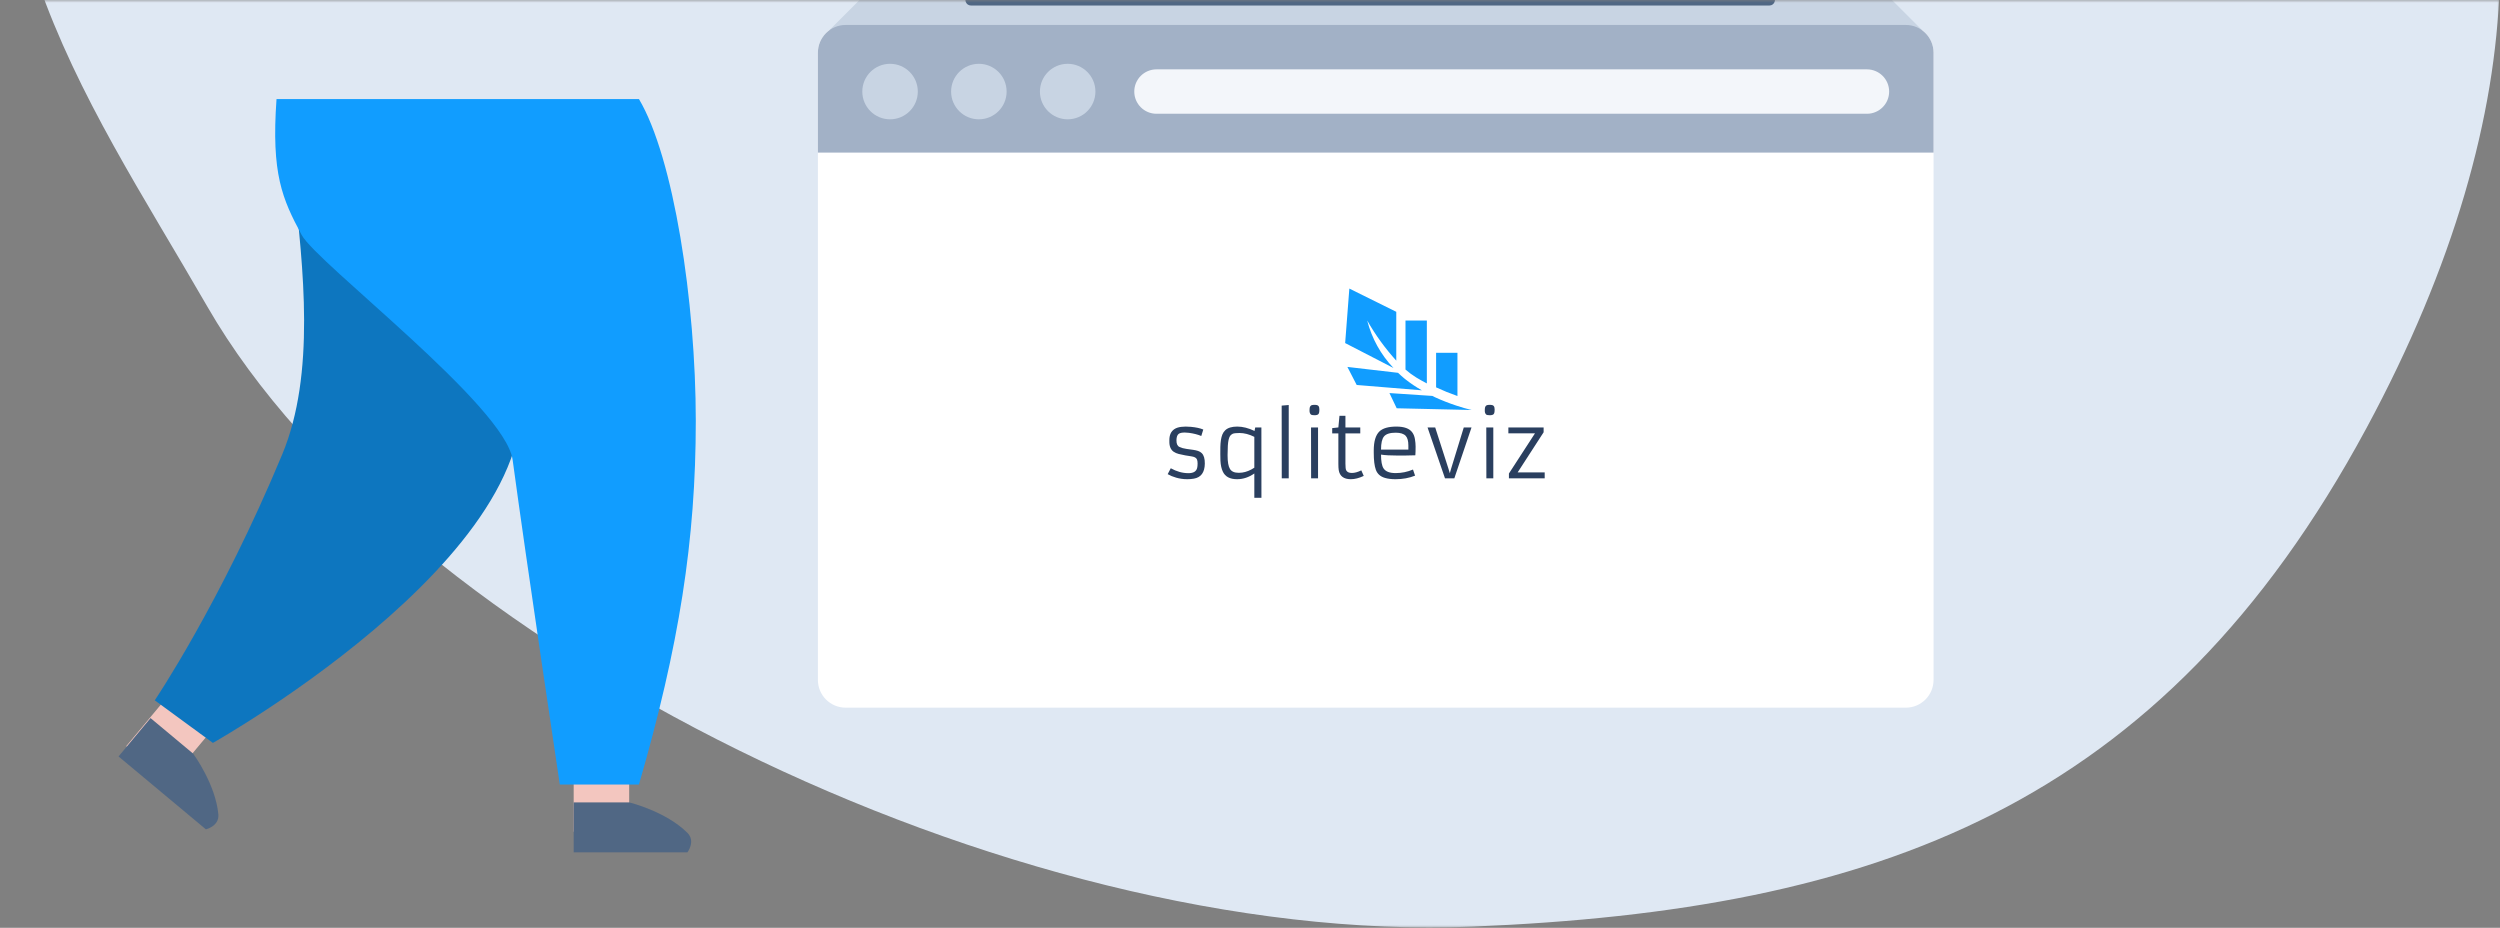 <svg width="450" height="167" viewBox="0 0 450 167" fill="none" xmlns="http://www.w3.org/2000/svg">
<rect x="0" y="0" width="450" height="167" fill="#808080" stroke="none"/>
<mask id="mask0" mask-type="alpha" maskUnits="userSpaceOnUse" x="0" y="0" width="450" height="167">
<rect width="450" height="167" fill="#C4C4C4"/>
</mask>
<g mask="url(#mask0)">
<path d="M128.207 -169.007C70.197 -180.849 18.745 -140.11 4.32 -78.332C-10.105 -16.554 14.334 15.332 37.322 55.189C72.378 115.971 181.551 170.237 265.083 166.789C337.517 163.8 389.028 145.514 425.936 77.111C489.378 -40.468 417.444 -117.093 325.527 -102.745C214.571 -85.424 213.629 -151.57 128.207 -169.007Z" fill="#DFE8F3"/>
<path d="M147.222 9.487C147.222 6.728 149.458 4.492 152.217 4.492H343.044C345.802 4.492 348.039 6.728 348.039 9.487V122.384C348.039 125.143 345.802 127.38 343.044 127.38H152.217C149.458 127.38 147.222 125.143 147.222 122.384V9.487Z" fill="white"/>
<path d="M156.284 -1.574C158.158 -3.447 160.699 -4.5 163.349 -4.5H331.911C334.561 -4.5 337.102 -3.447 338.976 -1.574L346.041 5.491H149.22L156.284 -1.574Z" fill="#C8D4E3"/>
<path d="M147.222 9.487C147.222 6.728 149.458 4.492 152.217 4.492H343.044C345.802 4.492 348.039 6.728 348.039 9.487V27.471H147.222V9.487Z" fill="#A2B1C6"/>
<path d="M254.939 67.957C254.25 67.534 253.597 67.052 252.988 66.517V57.694H256.832V69.018C256.195 68.687 255.564 68.333 254.939 67.957ZM262.341 63.503H258.498V69.725C259.752 70.309 261.035 70.829 262.341 71.283V63.503ZM252.988 68.285L252.737 68.083C252.352 67.763 251.992 67.435 251.648 67.107L242.53 66.046L244.205 69.296L255.927 70.256C254.899 69.676 253.916 69.017 252.988 68.285V68.285ZM262.14 73.009C260.832 72.579 259.549 72.076 258.297 71.502L257.828 71.266L250.099 70.752L251.406 73.489L264.887 73.8C263.966 73.582 263.036 73.312 262.14 73.009ZM246.097 57.694C247.572 60.288 249.327 62.71 251.33 64.918V56.127L242.882 51.943L242.128 61.752L250.828 66.24C248.547 63.847 246.918 60.904 246.097 57.694V57.694Z" fill="#119DFF"/>
<path d="M210.738 84.286C211.795 84.876 212.858 85.171 213.926 85.171C214.815 85.171 215.336 84.856 215.49 84.224C215.541 84.008 215.567 83.747 215.567 83.439C215.567 83.125 215.531 82.884 215.459 82.715C215.387 82.54 215.266 82.412 215.097 82.329C214.927 82.242 214.702 82.178 214.419 82.137C214.142 82.096 213.788 82.039 213.356 81.968C212.925 81.891 212.53 81.806 212.17 81.713C211.811 81.621 211.505 81.487 211.254 81.313C210.72 80.938 210.463 80.306 210.483 79.418V79.226C210.483 78.291 210.792 77.626 211.408 77.231C212.003 76.841 212.987 76.707 214.358 76.83C215.292 76.918 216.037 77.079 216.591 77.316L216.229 78.479C215.613 78.217 214.874 78.027 214.011 77.909C213.744 77.873 213.492 77.855 213.256 77.855C213.025 77.855 212.815 77.873 212.625 77.909C212.435 77.945 212.275 78.011 212.147 78.109C211.901 78.309 211.772 78.681 211.762 79.226C211.747 79.868 211.926 80.276 212.301 80.45C212.661 80.62 213.087 80.738 213.58 80.805C214.073 80.866 214.476 80.923 214.789 80.974C215.102 81.02 215.387 81.084 215.644 81.166C215.9 81.249 216.121 81.38 216.306 81.559C216.691 81.924 216.879 82.558 216.868 83.462C216.843 85.038 216.185 85.937 214.897 86.157C214.506 86.224 214.116 86.257 213.726 86.257C213.336 86.257 212.976 86.232 212.648 86.18C212.324 86.134 212.014 86.067 211.716 85.98C211.151 85.821 210.64 85.611 210.183 85.349L210.738 84.286Z" fill="#2A3F5F"/>
<path d="M225.779 85.225C224.799 85.913 223.762 86.257 222.668 86.257C221.389 86.257 220.537 85.803 220.111 84.894C219.864 84.381 219.721 83.731 219.68 82.946C219.664 82.586 219.656 82.191 219.656 81.76C219.656 81.323 219.659 80.884 219.664 80.442C219.674 80.001 219.708 79.593 219.764 79.218C219.821 78.843 219.908 78.507 220.026 78.209C220.149 77.906 220.324 77.649 220.55 77.439C221.017 77.002 221.736 76.784 222.706 76.784C223.682 76.784 224.719 77.046 225.818 77.57L225.941 76.938H227.05L227.058 89.608H225.779V85.225ZM225.779 78.633C224.855 78.171 223.962 77.939 223.099 77.939C222.473 77.939 222.059 77.991 221.859 78.094C221.659 78.196 221.505 78.33 221.397 78.494C221.294 78.658 221.21 78.884 221.143 79.172C221.025 79.711 220.966 80.599 220.966 81.837V82.006C220.966 83.146 221.107 83.944 221.389 84.401C221.672 84.869 222.188 85.102 222.937 85.102H223.053C223.762 85.102 224.486 84.907 225.225 84.517C225.435 84.409 225.62 84.299 225.779 84.186V78.633Z" fill="#2A3F5F"/>
<path d="M230.701 73.01L231.972 72.902V86.103H230.716L230.701 73.01Z" fill="#2A3F5F"/>
<path d="M236.608 74.743C236.264 74.743 236.044 74.694 235.946 74.597C235.792 74.438 235.715 74.219 235.715 73.942C235.715 73.66 235.73 73.46 235.761 73.341C235.797 73.218 235.848 73.123 235.915 73.056C236.038 72.933 236.226 72.872 236.477 72.872C236.734 72.872 236.916 72.884 237.024 72.91C237.137 72.936 237.23 72.984 237.301 73.056C237.425 73.18 237.486 73.382 237.486 73.665C237.486 73.942 237.471 74.142 237.44 74.266C237.414 74.384 237.368 74.479 237.301 74.551C237.173 74.679 236.942 74.743 236.608 74.743ZM235.984 76.938H237.248V86.103H236L235.984 76.938Z" fill="#2A3F5F"/>
<path d="M245.473 85.664C244.636 86.06 243.864 86.257 243.155 86.257C241.871 86.257 241.142 85.708 240.968 84.609C240.927 84.347 240.906 83.968 240.906 83.469V78.009H239.797V77.061L240.906 76.938L241.106 74.843H242.177V76.938H244.849V78.009H242.177V83.446C242.177 84.078 242.223 84.481 242.315 84.656C242.485 84.974 242.824 85.133 243.332 85.133C243.84 85.133 244.408 84.976 245.034 84.663L245.473 85.664Z" fill="#2A3F5F"/>
<path d="M254.715 85.618C253.653 86.044 252.479 86.257 251.196 86.257C250.451 86.257 249.82 86.18 249.301 86.026C248.474 85.79 247.925 85.302 247.653 84.563C247.401 83.87 247.275 82.843 247.275 81.482V81.09C247.275 79.462 247.614 78.319 248.292 77.662C248.903 77.077 249.922 76.784 251.35 76.784C252.741 76.784 253.691 77.128 254.199 77.816C254.446 78.15 254.608 78.556 254.685 79.033C254.767 79.505 254.808 79.957 254.808 80.389C254.808 81.061 254.793 81.582 254.762 81.952C254.038 81.983 253.388 81.998 252.813 81.998C252.813 81.998 252.4 81.998 251.573 81.998C250.279 81.998 249.283 81.942 248.585 81.829C248.585 83.01 248.734 83.834 249.031 84.301C249.396 84.871 250.123 85.156 251.211 85.156C252.3 85.156 253.342 84.943 254.338 84.517L254.715 85.618ZM253.506 80.928V80.188C253.506 79.382 253.35 78.807 253.036 78.463C252.687 78.078 252.084 77.885 251.227 77.885C250.2 77.885 249.499 78.109 249.124 78.556C248.764 78.982 248.585 79.772 248.585 80.928H253.506Z" fill="#2A3F5F"/>
<path d="M256.957 76.938H258.335L260.738 84.417L260.969 85.179L261.185 84.417L263.48 76.938H264.874L261.778 86.103H260.099L256.957 76.938Z" fill="#2A3F5F"/>
<path d="M268.155 74.743C267.811 74.743 267.59 74.694 267.493 74.597C267.339 74.438 267.262 74.219 267.262 73.942C267.262 73.66 267.277 73.46 267.308 73.341C267.344 73.218 267.395 73.123 267.462 73.056C267.585 72.933 267.773 72.872 268.024 72.872C268.281 72.872 268.463 72.884 268.571 72.91C268.684 72.936 268.777 72.984 268.848 73.056C268.972 73.18 269.033 73.382 269.033 73.665C269.033 73.942 269.018 74.142 268.987 74.266C268.961 74.384 268.915 74.479 268.848 74.551C268.72 74.679 268.489 74.743 268.155 74.743ZM267.531 76.938H268.795V86.103H267.547L267.531 76.938Z" fill="#2A3F5F"/>
<path d="M271.606 85.233L276.296 78.001H271.506V76.938H277.852V77.808L273.177 85.033H278.045V86.103H271.606V85.233Z" fill="#2A3F5F"/>
<path d="M204.17 16.481C204.17 14.274 205.959 12.485 208.166 12.485H336.05C338.257 12.485 340.046 14.274 340.046 16.481V16.481C340.046 18.688 338.257 20.477 336.05 20.477H208.166C205.959 20.477 204.17 18.688 204.17 16.481V16.481Z" fill="#F3F6FA"/>
<path d="M165.205 16.481C165.205 19.24 162.969 21.476 160.21 21.476C157.451 21.476 155.214 19.24 155.214 16.481C155.214 13.722 157.451 11.485 160.21 11.485C162.969 11.485 165.205 13.722 165.205 16.481Z" fill="#C8D4E3"/>
<path d="M181.191 16.481C181.191 19.24 178.954 21.476 176.195 21.476C173.436 21.476 171.2 19.24 171.2 16.481C171.2 13.722 173.436 11.485 176.195 11.485C178.954 11.485 181.191 13.722 181.191 16.481Z" fill="#C8D4E3"/>
<path d="M197.176 16.481C197.176 19.24 194.94 21.476 192.181 21.476C189.422 21.476 187.186 19.24 187.186 16.481C187.186 13.722 189.422 11.485 192.181 11.485C194.94 11.485 197.176 13.722 197.176 16.481Z" fill="#C8D4E3"/>
<path d="M174.099 -0.742C174.283 -0.91 174.524 -1.003 174.773 -1.003H318.49C318.739 -1.003 318.98 -0.91 319.164 -0.742V-0.742C319.837 -0.126 319.402 0.995 318.49 0.995H174.773C173.861 0.995 173.426 -0.126 174.099 -0.742V-0.742Z" fill="#506784"/>
<path d="M34.875 119.735L42.547 126.136L30.386 140.712L22.714 134.311L34.875 119.735Z" fill="#F3C6BF"/>
<path d="M27.097 129.257L34.769 135.657C34.769 135.657 38.808 141.112 39.303 146.597C39.494 148.708 37.063 149.282 37.063 149.282L21.337 136.161L27.097 129.257Z" fill="#506784"/>
<path d="M52.892 32.815L92.272 64.286C104.874 96.292 38.321 133.723 38.321 133.723L27.856 126.058C27.856 126.058 39.689 108.526 50.809 81.77C56.83 67.284 54.573 48.149 52.892 32.815Z" fill="#0D76BF"/>
<path d="M103.262 130.726H113.253V149.708H103.262V130.726Z" fill="#F3C6BF"/>
<path d="M54.307 42.306C50.81 35.812 48.812 31.316 49.774 17.828H115.011C121.246 28.319 125.242 54.295 125.242 75.775C125.242 97.256 122.245 116.239 115.011 141.216H100.764C100.764 141.216 94.77 101.252 92.272 82.769C90.968 73.116 57.02 47.344 54.307 42.306Z" fill="#119DFF"/>
<path d="M103.262 144.426H113.253C113.253 144.426 119.849 146.027 123.744 149.921C125.242 151.42 123.744 153.418 123.744 153.418H103.262V144.426Z" fill="#506784"/>
</g>
</svg>
